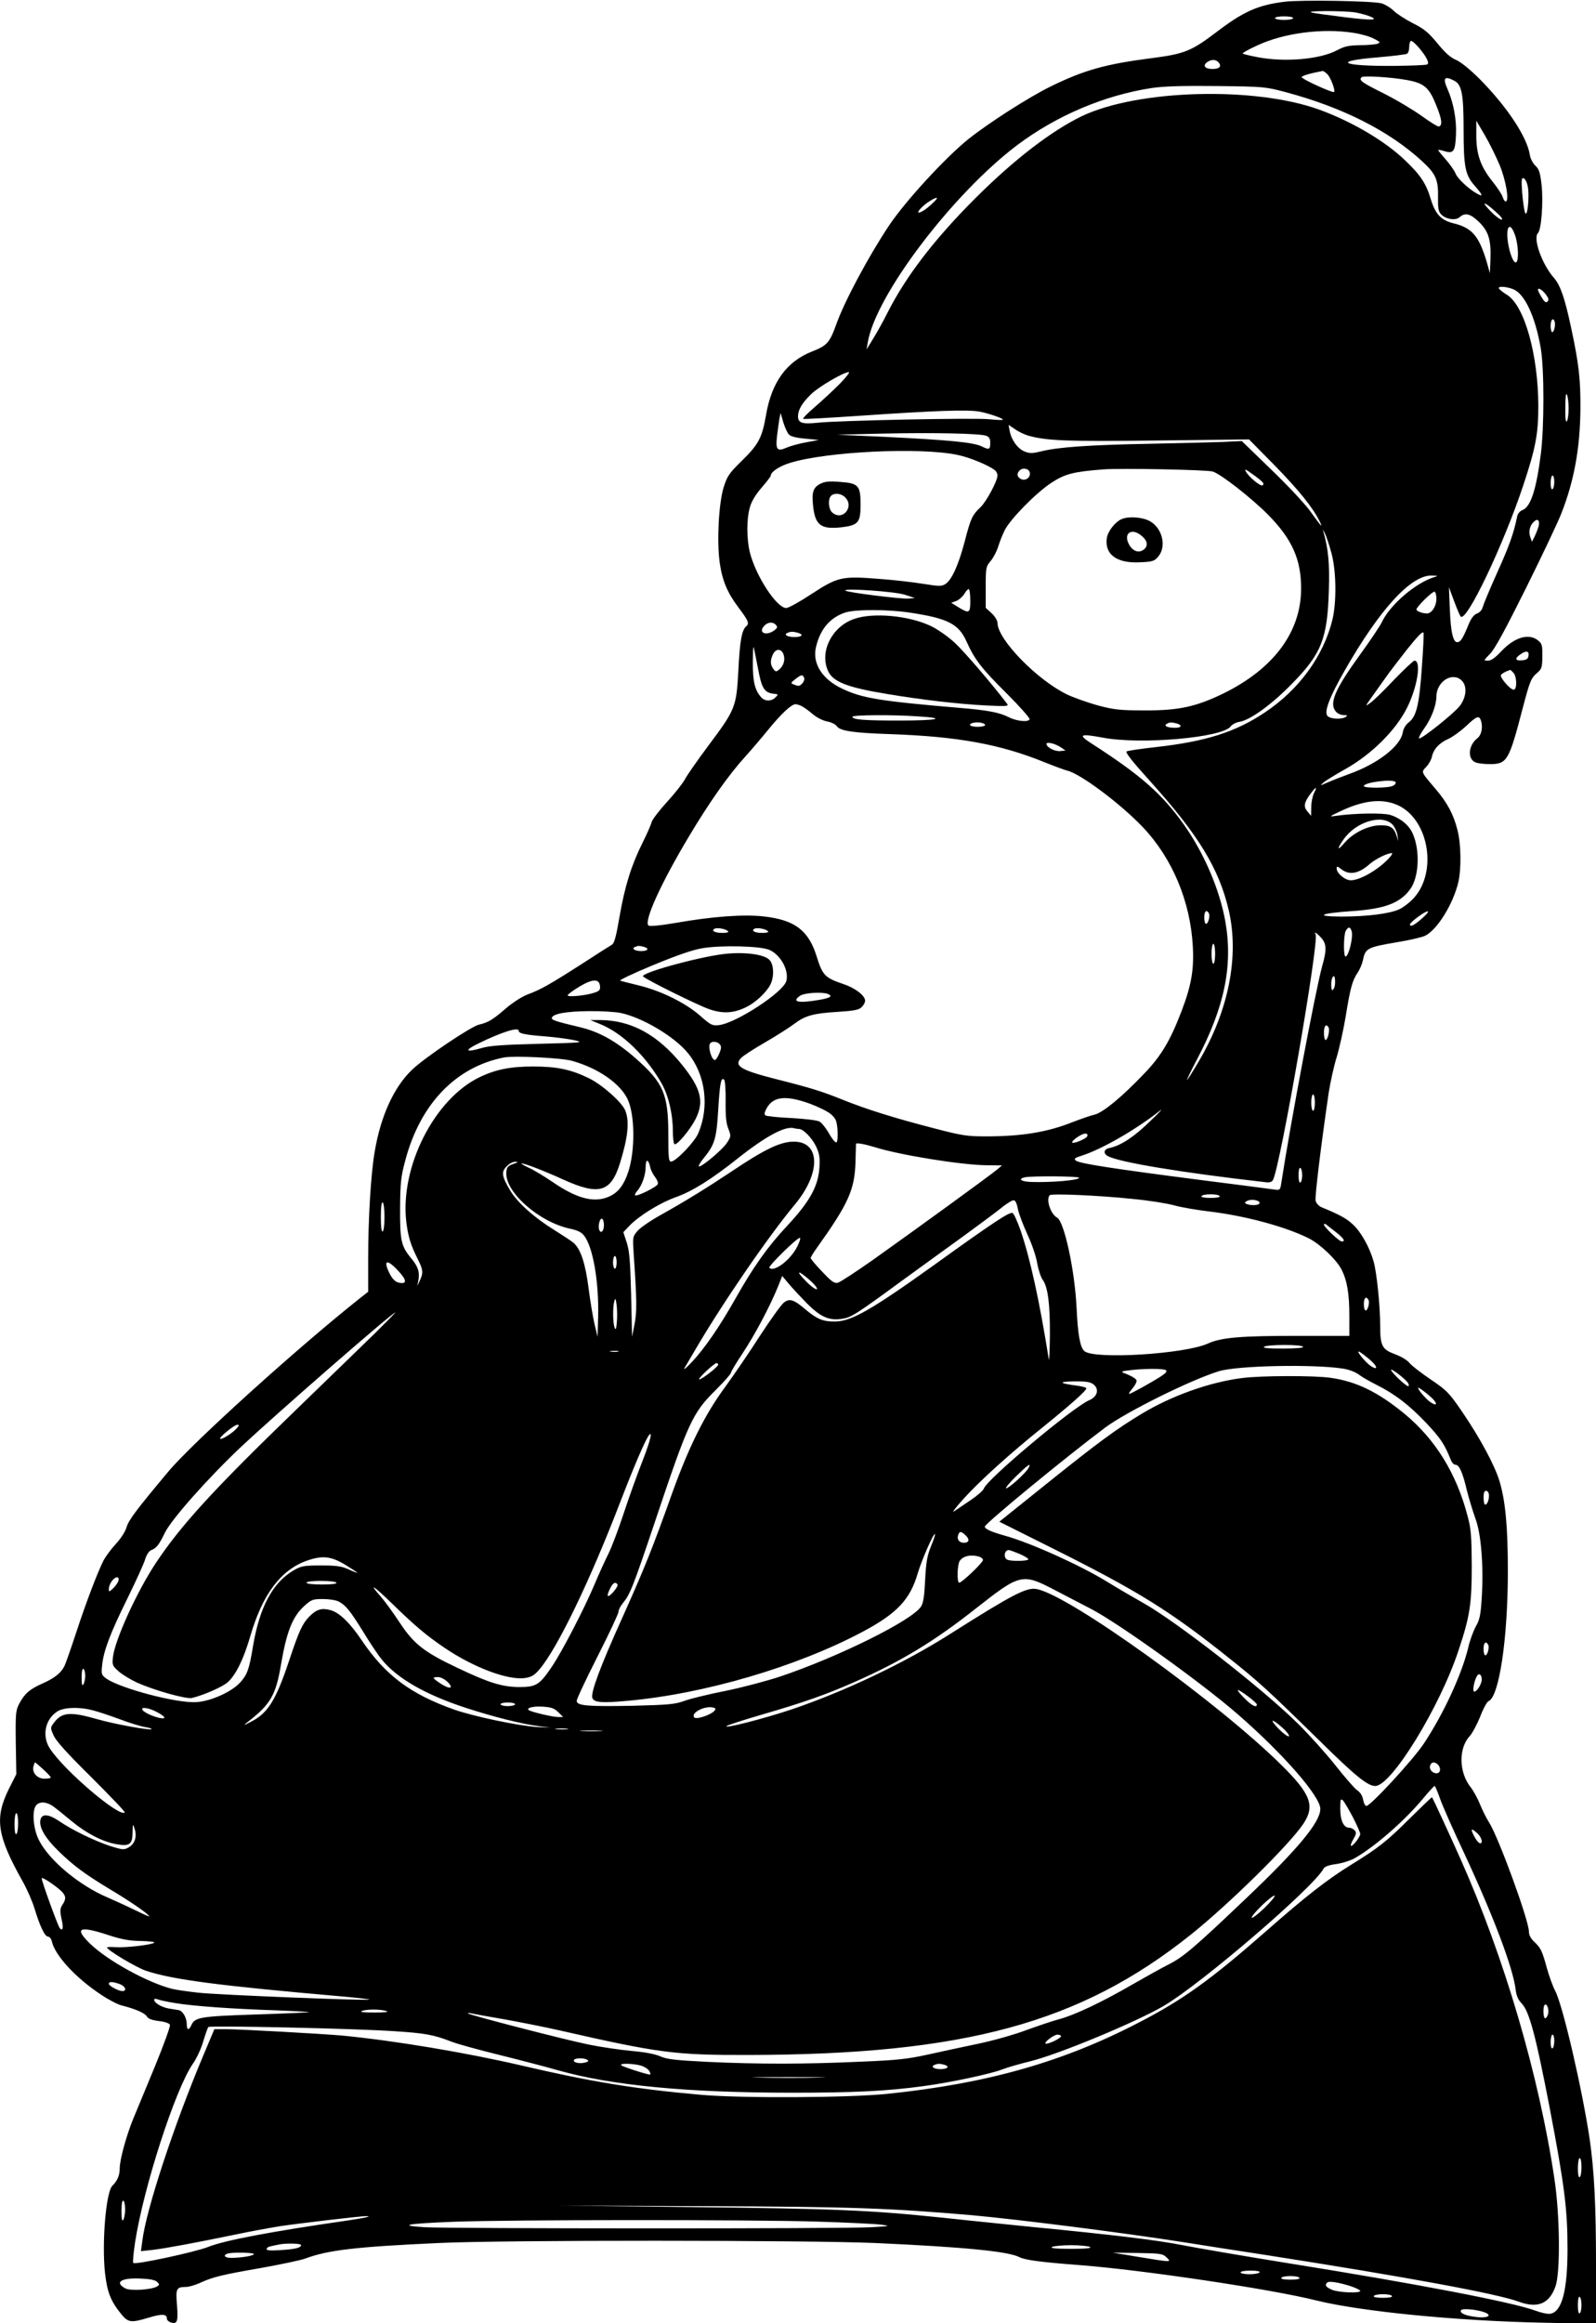  <svg version="1.0" xmlns="http://www.w3.org/2000/svg"
 width="880pt" height="1280pt" viewBox="0 0 880 1280"
 preserveAspectRatio="xMidYMid meet"><g transform="translate(0,1280) scale(0.1,-0.1)"
fill="#000000" stroke="none">
<path d="M7080 12790 c-144 -18 -225 -54 -373 -167 -138 -105 -177 -120 -354
-143 -258 -33 -375 -66 -559 -156 -122 -60 -338 -198 -454 -290 -126 -101
-347 -341 -437 -475 -111 -166 -249 -422 -293 -549 -35 -97 -51 -115 -131
-146 -141 -55 -224 -169 -255 -349 -22 -127 -41 -163 -132 -252 -72 -71 -82
-85 -102 -148 -27 -88 -38 -293 -22 -413 14 -100 42 -167 103 -248 55 -73 62
-89 44 -104 -25 -21 -36 -81 -44 -247 -11 -199 -16 -212 -165 -411 -59 -79
-117 -162 -128 -183 -11 -22 -56 -79 -99 -126 -44 -48 -82 -98 -86 -112 -3
-14 -26 -66 -50 -114 -62 -124 -98 -240 -127 -407 -18 -107 -29 -148 -42 -155
-9 -5 -83 -52 -163 -104 -181 -116 -231 -144 -302 -170 -33 -13 -81 -44 -120
-77 -71 -62 -98 -78 -147 -89 -43 -9 -302 -183 -370 -249 -100 -95 -173 -255
-206 -451 -21 -120 -36 -369 -36 -591 l0 -181 -42 -33 c-345 -273 -928 -800
-1060 -958 -175 -209 -219 -267 -230 -306 -7 -24 -31 -62 -59 -92 -26 -28 -56
-69 -68 -91 -34 -68 -96 -230 -151 -398 -29 -88 -58 -171 -65 -185 -20 -39
-55 -66 -120 -95 -70 -31 -99 -55 -128 -110 -20 -37 -22 -52 -20 -215 l3 -175
-41 -81 c-80 -162 -66 -257 75 -508 25 -44 54 -111 66 -150 30 -99 57 -156 75
-156 8 0 18 -12 21 -27 18 -78 134 -203 273 -294 40 -27 92 -54 115 -59 75
-19 126 -42 136 -60 6 -12 27 -20 65 -25 35 -4 58 -12 62 -21 3 -8 -34 -110
-82 -227 -48 -117 -103 -248 -121 -292 -38 -94 -74 -224 -74 -273 0 -37 -13
-68 -40 -94 -36 -34 -59 -316 -41 -481 12 -106 31 -154 88 -225 40 -49 54 -51
154 -21 72 22 99 20 99 -5 0 -8 9 -17 20 -21 37 -12 43 2 36 93 -8 94 -4 101
49 102 17 0 50 10 75 21 73 34 124 46 337 83 111 20 221 43 245 52 126 47 278
65 738 86 356 17 2027 16 2405 0 487 -22 735 -46 796 -78 32 -16 114 -27 334
-44 342 -26 1055 -132 1305 -195 244 -60 767 -112 1243 -122 l297 -6 0 324 c0
334 -10 520 -35 694 -41 274 -148 737 -190 816 -14 27 -34 83 -46 126 -26 95
-33 110 -70 145 -19 18 -29 37 -29 56 0 61 -167 519 -220 602 -16 25 -38 70
-50 100 -12 30 -35 72 -51 93 -65 81 -68 214 -6 281 14 15 40 63 58 107 17 45
38 83 46 86 59 23 107 345 107 718 0 245 -14 388 -46 494 -26 87 -108 239
-205 381 -73 107 -85 119 -175 180 -53 36 -106 77 -117 91 -11 15 -47 36 -80
48 -70 26 -81 46 -81 155 0 111 -19 294 -36 355 -23 81 -71 166 -117 207 -35
32 -70 51 -169 92 -16 6 -30 22 -34 36 -5 22 28 293 72 595 9 57 28 145 44
196 15 50 37 149 49 220 26 162 37 201 66 245 13 19 26 51 30 70 13 66 24 71
195 100 67 11 134 27 149 35 67 34 154 176 182 295 17 75 15 212 -5 287 -21
85 -56 150 -118 223 -85 100 -83 94 -54 125 14 14 28 40 31 55 9 43 41 77 91
99 24 11 68 43 97 70 57 54 71 60 81 35 14 -37 6 -83 -19 -102 -50 -40 -55
-115 -8 -133 13 -5 48 -9 77 -9 96 0 106 18 181 305 41 156 46 168 83 200 22
19 26 30 26 89 1 60 -2 70 -23 87 -51 42 -131 18 -204 -60 -33 -35 -55 -51
-73 -51 -25 0 -25 0 12 38 26 26 85 135 198 362 89 179 176 363 194 409 71
180 104 360 106 576 1 166 -8 248 -51 448 -34 161 -59 235 -95 276 -66 75
-117 218 -88 247 19 19 30 174 20 264 -8 70 -14 88 -34 107 -14 13 -28 39 -31
60 -15 98 -125 264 -274 415 -53 53 -104 95 -131 107 -32 13 -63 41 -105 93
-50 60 -74 80 -135 110 -40 21 -88 51 -105 68 -17 17 -47 35 -66 41 -42 14
-451 21 -539 9z m396 -59 c27 -5 63 -15 79 -22 51 -21 6 -22 -138 -4 -224 28
-237 32 -106 34 64 0 138 -3 165 -8z m-346 -31 c0 -5 -22 -10 -50 -10 -27 0
-50 5 -50 10 0 6 23 10 50 10 28 0 50 -4 50 -10z m333 -81 c40 -6 90 -20 112
-32 35 -18 38 -21 20 -28 -11 -4 -54 -8 -96 -8 -62 -1 -85 -6 -125 -27 -94
-51 -289 -68 -440 -39 -42 8 -79 17 -82 20 -3 3 33 23 79 44 146 69 360 97
532 70z m403 -141 c9 -18 11 -29 3 -33 -5 -4 -88 -7 -182 -8 -293 -2 -346 26
-90 47 82 7 155 16 161 20 7 4 12 20 12 35 0 15 3 31 8 35 8 9 66 -55 88 -96z
m-1146 -23 c17 -21 4 -35 -35 -35 -41 0 -55 18 -30 37 24 17 50 17 65 -2z
m599 -64 c18 -18 45 -90 37 -98 -7 -7 -180 72 -179 82 2 8 47 21 116 34 4 0
16 -8 26 -18z m439 -32 c93 -17 121 -40 159 -134 33 -80 38 -115 17 -122 -6
-2 -48 24 -95 58 -46 33 -141 90 -211 125 -124 62 -137 72 -120 89 9 9 164 0
250 -16z m261 -4 c41 -21 51 -75 51 -269 0 -205 9 -251 61 -309 44 -51 49 -63
17 -46 -46 24 -109 82 -122 112 -7 18 -32 53 -55 79 -22 25 -41 48 -41 51 0 3
16 0 35 -6 50 -15 59 -1 63 91 4 83 -14 178 -47 252 -27 61 -17 74 38 45z
m-929 -63 c314 -84 569 -213 751 -380 75 -69 90 -102 88 -197 -1 -60 2 -80 16
-95 25 -28 81 -37 104 -16 29 26 58 19 105 -26 53 -52 68 -98 64 -206 l-3 -77
-17 60 c-43 145 -81 190 -185 215 -68 17 -99 51 -124 133 -26 86 -56 132 -141
213 -111 107 -293 214 -474 280 -357 129 -1000 111 -1309 -36 -168 -81 -376
-241 -590 -455 -224 -224 -380 -428 -480 -625 -24 -48 -60 -113 -80 -145 l-37
-60 7 40 c44 259 467 816 823 1085 217 163 481 275 742 315 69 10 167 13 360
11 260 -3 267 -4 380 -34z m1179 -402 c35 -85 54 -200 33 -200 -5 0 -12 10
-16 23 -3 13 -28 51 -55 85 -67 83 -91 151 -91 255 l0 82 47 -80 c26 -44 62
-118 82 -165z m154 -114 c12 -48 -1 -182 -14 -148 -5 13 -12 62 -16 109 -5 71
-4 85 8 81 7 -2 18 -21 22 -42z m-3292 -106 c-48 -44 -90 -57 -55 -19 22 25
74 59 89 59 6 -1 -10 -19 -34 -40z m3114 -35 c30 -26 44 -44 35 -45 -9 0 -36
20 -60 45 -57 58 -39 58 25 0z m109 -132 c18 -52 21 -139 6 -148 -14 -9 -37
50 -46 113 -12 90 14 112 40 35z m-9 -297 c62 -26 120 -150 150 -322 20 -115
20 -441 0 -592 -25 -193 -56 -285 -100 -302 -15 -6 -27 -20 -30 -37 -19 -93
-44 -162 -109 -306 -40 -89 -76 -175 -80 -190 -4 -17 -16 -31 -32 -37 -17 -7
-32 -26 -45 -57 -32 -78 -44 -98 -61 -101 -25 -5 -39 51 -44 183 l-5 120 29
-78 c16 -43 32 -80 36 -84 32 -33 235 393 345 723 69 208 83 284 83 439 -1
280 -76 550 -172 610 -21 13 -41 29 -45 35 -9 15 40 12 80 -4z m179 -29 c15
-20 17 -30 9 -38 -9 -9 -17 -3 -32 22 -12 19 -21 38 -21 42 0 15 23 1 44 -26z
m48 -149 c6 -18 -3 -58 -13 -58 -5 0 -9 16 -9 35 0 34 14 48 22 23z m-3942
-343 c-36 -36 -98 -94 -138 -128 -40 -34 -68 -63 -63 -65 6 -2 144 6 308 17
423 29 598 35 665 23 55 -11 135 -39 127 -45 -2 -2 -35 -1 -74 3 -82 9 -836
-7 -945 -19 -85 -9 -110 -2 -110 35 0 36 22 73 72 122 43 42 179 121 208 122
8 0 -15 -29 -50 -65z m4019 -135 c0 -30 -4 -62 -9 -70 -7 -10 -10 13 -9 75 0
59 3 83 9 70 5 -11 9 -45 9 -75z m-4298 -145 c10 -10 43 -18 90 -22 l74 -7
-70 -13 c-38 -7 -86 -20 -107 -29 -52 -23 -62 -13 -54 60 4 33 10 77 13 96 l7
35 15 -52 c9 -29 23 -60 32 -68z m1318 -5 c104 -29 214 -33 712 -27 l506 6
140 -142 c133 -136 210 -231 248 -307 22 -44 12 -34 -54 58 -29 39 -125 142
-214 227 l-160 155 -106 -5 c-58 -2 -239 -7 -401 -10 -324 -6 -503 -18 -596
-41 -54 -13 -66 -13 -96 -1 -38 16 -72 64 -81 114 l-6 32 36 -24 c19 -14 52
-29 72 -35z m-231 -1 c16 -6 22 -17 22 -37 0 -40 -5 -42 -48 -21 -46 22 -183
35 -532 52 l-265 12 250 6 c280 6 538 1 573 -12z m-160 -105 c69 -14 175 -58
209 -86 7 -6 13 -18 13 -27 0 -31 -61 -144 -94 -176 -45 -42 -54 -61 -87 -189
-34 -129 -71 -210 -105 -233 -22 -14 -33 -14 -122 0 -53 9 -166 22 -250 28
-202 16 -224 10 -371 -86 -62 -41 -124 -75 -136 -75 -52 0 -167 175 -200 305
-19 76 -19 187 0 251 9 33 33 71 65 108 27 31 50 61 50 66 0 20 48 52 107 70
202 62 713 87 921 44z m400 -98 c6 -27 -25 -48 -49 -35 -22 11 -24 30 -7 47
18 18 52 10 56 -12z m1009 6 c45 -14 212 -145 302 -235 135 -136 186 -249 185
-412 -1 -238 -152 -440 -429 -576 -151 -73 -246 -94 -435 -93 -135 0 -168 4
-255 27 -55 15 -131 42 -170 60 -165 79 -385 304 -385 395 0 13 -14 36 -32 53
l-33 30 0 112 c0 109 1 115 27 146 15 17 34 54 42 80 8 26 24 67 36 90 31 62
174 207 257 261 75 49 120 61 288 74 97 7 570 -2 602 -12z m274 -58 c7 -8 7
-14 0 -18 -11 -7 -77 47 -92 77 -9 15 0 12 35 -14 26 -18 51 -38 57 -45z
m1609 2 c0 -19 -4 -38 -10 -41 -6 -4 -10 10 -10 34 0 23 5 41 10 41 6 0 10
-15 10 -34z m-86 -244 c-4 -15 -14 -40 -22 -57 l-15 -30 -9 25 c-11 29 -4 63
18 84 21 22 35 11 28 -22z m-1142 -152 c26 -96 28 -266 5 -363 -49 -201 -184
-387 -374 -513 -160 -107 -323 -159 -598 -190 -82 -9 -156 -20 -163 -24 -9 -4
29 -53 125 -159 270 -299 384 -485 438 -716 59 -255 -1 -555 -166 -834 -33
-56 -61 -101 -64 -101 -2 0 22 51 55 113 153 290 199 519 156 762 -32 176
-116 372 -227 530 -123 173 -239 274 -514 451 -73 47 -59 53 65 30 209 -40
662 0 706 62 7 10 29 22 48 25 58 9 175 93 286 206 166 168 199 250 207 517 5
151 -3 230 -31 329 -4 11 1 4 10 -15 9 -19 25 -69 36 -110z m568 -129 c-105
-32 -247 -154 -292 -251 -9 -19 -61 -97 -117 -174 -142 -196 -175 -273 -134
-318 9 -10 28 -18 42 -18 20 0 23 -2 11 -10 -24 -15 -86 -12 -101 6 -19 23 12
104 95 249 193 338 366 527 480 524 35 -1 37 -2 16 -8z m-2560 -132 c0 -68 -6
-71 -65 -35 l-40 25 28 10 c15 6 35 24 45 40 9 16 20 27 24 25 5 -3 8 -32 8
-65z m-360 34 l55 -18 -37 -3 c-40 -3 -338 34 -347 44 -14 15 276 -5 329 -23z
m2930 -23 c0 -40 -26 -80 -52 -80 -26 0 -58 13 -58 22 0 14 85 98 99 98 6 0
11 -17 11 -40z m-2905 -75 c212 -32 271 -62 315 -161 44 -98 82 -147 223 -287
70 -70 126 -133 124 -140 -6 -17 -70 -11 -114 11 -52 27 -117 39 -273 52 -436
37 -537 53 -647 106 -112 53 -166 141 -143 232 24 99 79 161 163 188 57 17
231 17 352 -1z m-736 -69 c10 -11 7 -17 -11 -30 -47 -33 -91 -10 -52 28 19 20
48 21 63 2z m3561 -230 c-14 -206 -30 -272 -70 -304 -19 -14 -32 -36 -36 -60
-14 -74 -139 -171 -294 -226 -41 -15 -95 -36 -120 -47 -43 -19 -44 -19 -23 -1
12 11 68 45 125 77 143 81 275 213 336 335 58 116 80 260 41 260 -6 0 -57 -48
-113 -106 -55 -58 -114 -116 -131 -127 -29 -21 -29 -21 9 33 22 30 55 78 75
105 19 28 73 98 120 158 61 76 87 102 90 90 2 -10 -2 -94 -9 -187z m-3442 188
c36 -10 25 -24 -17 -24 -40 0 -62 14 -39 23 18 8 30 8 56 1z m-212 -230 c16
-78 33 -101 78 -106 28 -3 29 -4 12 -20 -22 -23 -58 -23 -79 0 -35 39 -47 89
-46 194 1 95 2 99 11 53 5 -27 16 -82 24 -121z m134 111 c11 -29 1 -64 -25
-85 -15 -12 -19 -12 -31 5 -17 23 -18 46 -2 80 15 32 46 33 58 0z m4108 -7
c-2 -18 -11 -24 -35 -26 -38 -4 -43 10 -11 32 32 23 50 20 46 -6z m-84 -94
c20 -20 22 -94 2 -94 -19 0 -78 69 -70 81 5 8 24 19 51 28 1 1 9 -6 17 -15z
m-3910 -29 c3 -8 -2 -21 -10 -30 -17 -17 -20 -17 -48 -6 -17 7 -17 9 9 29 33
26 41 27 49 7z m3626 -15 c30 -30 26 -88 -9 -137 -30 -41 -217 -190 -227 -181
-3 4 10 28 29 55 39 54 67 127 67 176 1 83 89 138 140 87z m-3637 -142 c12 -6
39 -26 60 -44 23 -19 56 -35 78 -39 22 -4 45 -15 53 -26 18 -26 87 -37 301
-44 364 -13 598 -55 840 -153 55 -22 114 -44 130 -48 72 -17 292 -181 415
-310 164 -172 264 -411 277 -660 7 -129 -9 -216 -63 -357 -62 -162 -112 -245
-204 -341 -125 -131 -226 -214 -274 -227 -23 -5 -79 -25 -126 -43 -136 -54
-278 -77 -473 -77 -105 0 -132 4 -289 45 -217 56 -373 105 -502 157 -114 46
-171 64 -369 114 -192 49 -231 72 -192 115 10 11 69 50 132 86 64 37 136 83
161 102 61 46 105 59 242 67 90 6 116 11 131 26 11 11 19 26 19 35 0 29 -55
71 -122 93 -98 33 -113 48 -144 148 -45 147 -121 205 -295 224 -109 12 -280 0
-484 -36 -89 -15 -143 -20 -150 -14 -25 25 70 234 224 491 111 186 218 338
309 438 37 41 95 109 129 151 70 86 127 139 149 139 8 0 25 -5 37 -12z m640
-55 c163 -10 108 -23 -102 -23 -199 0 -261 5 -261 21 0 10 221 12 363 2z m365
-42 c18 -11 -27 -20 -64 -13 -31 6 -13 22 26 22 14 0 31 -4 38 -9z m1060 3
c32 -9 27 -24 -7 -24 -42 0 -66 10 -49 21 16 10 26 11 56 3z m-638 -132 l25
-17 -28 -3 c-30 -4 -77 21 -77 39 0 14 47 3 80 -19z m1845 -191 c3 -6 -3 -15
-14 -20 -24 -14 -161 -14 -161 -2 0 21 163 41 175 22z m-450 -61 c-8 -16 -15
-51 -15 -77 l-1 -48 -20 24 c-23 27 -19 50 18 99 30 40 38 41 18 2z m472 -71
c162 -84 207 -361 81 -504 -21 -24 -57 -52 -81 -64 -53 -25 -178 -41 -322 -41
-150 1 -117 18 57 30 183 12 267 44 323 120 49 66 56 213 15 306 -20 47 -67
86 -124 104 -39 12 -195 10 -301 -5 -38 -6 -37 -4 25 25 134 64 240 73 327 29z
m-38 -103 c11 -12 23 -37 26 -56 l5 -35 -10 31 c-14 45 -35 58 -91 57 -65 -1
-148 -42 -194 -95 -42 -49 -46 -39 -7 17 68 98 214 142 271 81z m-15 -178
c-56 -65 -163 -128 -216 -128 -32 0 -78 39 -78 65 0 14 4 13 26 -4 45 -35 96
-25 158 30 32 27 92 57 120 59 5 0 1 -10 -10 -22z m-999 -309 c9 -14 -3 -59
-15 -59 -6 0 -10 16 -10 35 0 34 12 46 25 24z m1176 -29 c-24 -22 -50 -40 -58
-40 -20 0 -7 17 39 51 59 42 71 35 19 -11z m-3826 -71 c5 -5 -7 -9 -32 -9 -42
0 -65 13 -41 24 16 6 60 -2 73 -15z m220 0 c5 -5 -7 -9 -32 -9 -42 0 -65 13
-41 24 16 6 60 -2 73 -15z m3218 -1 c9 -33 -17 -138 -34 -138 -12 0 -11 117 1
141 14 25 26 24 33 -3z m-168 -35 c30 -34 31 -66 5 -157 -36 -130 -176 -873
-225 -1193 -6 -40 -8 -41 -38 -37 -18 3 -205 27 -417 54 -472 61 -655 89 -677
105 -14 11 -9 15 38 30 109 36 293 142 424 245 22 18 -2 -9 -54 -58 -89 -87
-162 -134 -223 -147 -32 -6 -37 -30 -9 -45 65 -34 401 -90 874 -144 18 -2 31
3 36 13 41 77 256 1319 235 1353 -12 19 9 6 31 -19z m-585 -88 c0 -30 -4 -55
-10 -55 -5 0 -10 25 -10 55 0 30 5 55 10 55 6 0 10 -25 10 -55z m-3152 39 c34
-9 26 -24 -12 -24 -36 0 -56 14 -34 23 18 7 20 7 46 1z m693 -17 c62 -26 110
-112 95 -171 -15 -62 -277 -233 -372 -244 -37 -4 -45 0 -105 53 -79 69 -212
135 -334 165 -49 12 -97 24 -105 27 -8 2 73 41 180 85 136 56 219 85 275 94
103 17 316 12 366 -9z m3120 -164 c2 -28 -2 -47 -12 -57 -5 -6 -9 6 -9 32 0
40 19 61 21 25z m-4053 -34 c3 -22 -2 -29 -30 -38 -45 -16 -148 -26 -148 -15
0 5 28 26 63 47 73 44 110 46 115 6z m1256 -45 c30 -12 16 -22 -47 -33 -116
-20 -155 -11 -105 23 23 16 120 22 152 10z m-1142 -105 c120 -25 297 -130 371
-221 97 -118 120 -296 57 -442 -20 -48 -124 -156 -150 -156 -13 0 -15 23 -15
147 0 225 -26 286 -180 422 -106 93 -200 146 -305 171 -143 34 -161 41 -157
53 7 22 82 35 204 36 67 1 146 -4 175 -10z m3903 -79 c9 -14 -4 -70 -16 -70
-5 0 -9 18 -9 40 0 38 12 52 25 30z m-4465 -19 c0 -15 31 -22 146 -31 61 -5
135 -15 165 -22 50 -12 35 -13 -201 -19 -195 -5 -269 -10 -313 -23 -93 -27
-100 -14 -15 27 125 61 218 90 218 68z m1109 -75 c9 -11 9 -22 -3 -50 -8 -20
-19 -36 -24 -36 -20 0 -41 78 -25 93 11 12 40 8 52 -7z m-814 -91 c142 -40
263 -123 305 -210 41 -84 43 -285 4 -402 -23 -70 -54 -111 -100 -133 -82 -40
-179 -17 -316 77 -44 30 -103 66 -132 79 -28 13 -46 24 -39 24 17 0 124 -41
229 -89 197 -89 262 -70 312 89 45 145 54 233 29 293 -20 46 -126 140 -199
176 -100 49 -178 65 -308 65 -126 0 -207 -16 -298 -60 -248 -121 -436 -493
-402 -794 10 -82 24 -129 64 -208 29 -58 31 -74 11 -117 l-14 -30 6 32 c8 46
-2 75 -41 122 -54 65 -61 96 -60 276 1 138 5 174 28 259 82 313 279 518 546
570 56 10 316 -2 375 -19z m846 -224 c-1 -80 3 -121 15 -150 15 -39 15 -42 -6
-75 -23 -38 -147 -142 -157 -132 -3 3 11 26 31 50 56 69 67 104 76 260 9 149
16 184 33 167 5 -5 9 -58 8 -120z m3249 -6 c0 -25 -4 -45 -10 -45 -5 0 -10 20
-10 45 0 25 5 45 10 45 6 0 10 -20 10 -45z m-2784 -6 c48 -18 101 -44 117 -59
26 -23 31 -36 35 -87 2 -35 0 -63 -6 -67 -6 -3 -24 19 -41 49 -17 30 -41 60
-53 66 -13 7 -82 15 -153 19 -72 3 -136 10 -143 14 -9 5 -8 14 3 36 36 69 105
78 241 29z m-61 -139 c24 0 72 -49 95 -97 18 -40 22 -60 18 -118 -7 -101 -53
-185 -176 -317 -110 -117 -188 -228 -287 -403 -87 -154 -170 -275 -241 -350
-31 -33 -48 -47 -39 -31 9 15 33 56 53 90 150 258 406 631 555 810 144 173
141 346 -6 346 -74 0 -160 -41 -349 -168 -129 -86 -254 -163 -385 -236 -56
-31 -114 -71 -128 -88 -27 -32 -27 -34 -21 -128 18 -258 18 -314 5 -384 l-14
-71 -5 230 c-5 186 -9 241 -24 288 l-19 58 34 36 c53 55 168 126 255 157 91
32 199 100 341 213 155 123 263 181 311 167 8 -2 20 -4 27 -4z m1589 -42 c-9
-14 -75 -41 -82 -33 -6 6 31 35 58 46 19 8 32 1 24 -13z m-1172 -58 c139 -44
481 -99 618 -100 l85 -1 -30 -25 c-37 -31 -461 -339 -684 -497 -91 -64 -177
-120 -190 -124 -21 -5 -34 4 -88 61 -35 36 -63 70 -63 75 0 5 16 31 35 57 172
241 207 318 212 469 1 55 3 101 3 103 0 7 46 -1 102 -18z m-1237 -110 c3 -16
16 -41 27 -55 11 -14 18 -32 15 -39 -6 -16 -116 -70 -125 -62 -3 3 2 14 11 24
26 28 47 88 47 132 0 46 15 46 25 0z m-755 17 c-29 -10 -36 -18 -38 -44 -11
-108 180 -277 353 -313 38 -8 61 -19 75 -37 50 -63 83 -257 78 -448 l-3 -110
-17 70 c-9 39 -24 129 -33 200 -17 132 -43 213 -82 247 -10 9 -57 40 -105 70
-112 69 -205 152 -245 219 -47 79 -50 103 -19 133 14 15 35 26 48 25 18 0 15
-3 -12 -12z m4350 -62 c0 -19 -4 -37 -10 -40 -6 -4 -10 12 -10 40 0 28 4 44
10 40 6 -3 10 -21 10 -40z m-1230 -14 c0 -14 -157 -27 -267 -23 -52 2 -71 16
-35 25 34 9 302 7 302 -2z m299 -117 c84 -8 186 -24 225 -35 39 -11 127 -26
196 -34 198 -24 420 -84 547 -148 63 -32 153 -118 180 -172 31 -60 43 -134 43
-255 l0 -110 -289 0 c-308 0 -419 -9 -490 -42 -129 -59 -630 -89 -682 -42 -24
21 -36 92 -43 239 -10 207 -68 474 -107 496 -36 19 -63 101 -41 124 10 10 274
-1 461 -21z m476 16 c4 -6 -15 -10 -50 -10 -35 0 -54 4 -50 10 3 6 26 10 50
10 24 0 47 -4 50 -10z m-1113 -69 c4 -24 28 -87 52 -140 26 -56 49 -123 55
-161 6 -35 20 -77 30 -91 29 -39 41 -133 40 -309 -1 -85 -4 -144 -6 -130 -52
326 -102 552 -155 709 -18 51 -38 95 -45 98 -17 7 -108 -53 -433 -287 -348
-249 -457 -311 -547 -311 -62 -1 -97 13 -155 61 -70 60 -93 68 -125 44 -15
-11 -74 -94 -133 -184 -58 -91 -146 -219 -194 -285 -109 -148 -198 -326 -291
-585 -108 -303 -152 -412 -275 -686 -120 -265 -174 -411 -164 -439 10 -25 51
-29 192 -16 426 38 937 188 1301 382 187 100 259 176 301 320 22 74 88 224 95
217 3 -2 -7 -33 -22 -68 -21 -53 -27 -88 -32 -185 -4 -89 -10 -128 -23 -147
-51 -77 -453 -276 -776 -385 -73 -24 -208 -60 -301 -79 -92 -18 -194 -43 -227
-55 -52 -19 -87 -22 -281 -27 -254 -5 -313 0 -313 27 0 11 52 121 115 245 63
124 115 235 115 245 0 11 11 32 24 48 40 48 56 88 177 448 185 552 208 601
335 726 46 46 84 89 84 95 0 6 30 56 66 110 65 98 149 255 194 366 l23 58 36
-43 c19 -23 65 -72 101 -109 76 -75 121 -95 194 -84 50 8 73 22 331 211 94 68
242 176 330 239 88 64 185 136 215 160 30 25 62 44 70 43 9 -1 17 -19 22 -46z
m1322 43 c9 -3 13 -10 10 -15 -6 -10 -45 -12 -69 -3 -13 5 -14 8 -3 15 15 10
40 11 62 3z m-4814 -89 c0 -41 -4 -77 -10 -80 -6 -4 -10 25 -10 80 0 55 4 84
10 80 6 -3 10 -39 10 -80z m1210 -45 c0 -33 -17 -49 -26 -26 -8 22 4 68 16 61
6 -3 10 -19 10 -35z m4038 -40 c42 -34 52 -50 30 -50 -14 0 -98 80 -98 93 0 6
5 5 13 0 6 -5 31 -25 55 -43z m-2972 -78 c-37 -74 -128 -143 -154 -117 -8 8
152 165 168 165 6 0 -1 -22 -14 -48z m-996 -87 c0 -19 -4 -35 -10 -35 -5 0
-10 16 -10 35 0 19 5 35 10 35 6 0 10 -16 10 -35z m-1196 -56 c41 -45 38 -67
-8 -55 -17 4 -33 21 -46 46 -42 82 -15 87 54 9z m2261 -42 c27 -24 44 -46 39
-50 -6 -3 -33 16 -59 43 -61 61 -47 66 20 7z m-1064 -232 c-3 -38 -6 -45 -12
-30 -10 25 -11 112 -2 145 6 21 8 18 13 -20 3 -25 4 -68 1 -95z m4144 124 c9
-14 -3 -59 -15 -59 -6 0 -10 16 -10 35 0 34 12 46 25 24z m-5485 -192 c-69
-67 -258 -250 -420 -407 -466 -450 -644 -645 -783 -855 -104 -158 -222 -418
-234 -513 -5 -46 -4 -49 33 -82 21 -18 66 -45 99 -60 92 -42 273 -93 304 -85
63 15 166 60 196 86 45 40 88 127 125 254 67 231 169 367 314 417 84 29 130
24 208 -22 37 -23 68 -43 68 -45 0 -2 -21 6 -47 18 -40 18 -66 22 -153 22 -96
0 -109 -3 -151 -27 -116 -68 -188 -203 -224 -418 -21 -127 -31 -156 -71 -200
-46 -51 -161 -103 -241 -108 -107 -7 -418 75 -497 130 -27 20 -28 25 -23 72 8
81 45 178 139 368 48 98 93 196 99 219 8 25 21 44 34 49 28 11 42 29 74 95 36
74 240 304 425 478 188 176 829 735 846 736 3 1 -51 -54 -120 -122z m5125 -67
c4 -6 -36 -10 -112 -10 -80 0 -113 3 -103 10 20 13 207 13 215 0z m-3777 -27
c-10 -2 -28 -2 -40 0 -13 2 -5 4 17 4 22 1 32 -1 23 -4z m4147 -46 c42 -36 44
-60 3 -33 -31 21 -88 92 -62 78 11 -6 37 -26 59 -45z m-3595 -26 c0 -11 -90
-81 -104 -81 -13 1 82 90 95 90 5 0 9 -4 9 -9z m3442 -21 c35 -5 71 -19 90
-33 18 -14 62 -39 98 -57 100 -50 178 -109 274 -210 79 -84 101 -117 135 -202
6 -16 17 -28 26 -28 21 0 40 -43 63 -141 12 -47 33 -116 47 -155 32 -83 46
-264 35 -439 -6 -93 -11 -118 -32 -155 -14 -25 -34 -79 -43 -120 -35 -144
-134 -360 -244 -526 -58 -88 -295 -345 -317 -344 -7 0 -15 16 -18 35 -4 22
-17 41 -32 51 -14 9 -68 71 -121 138 -53 67 -147 171 -208 231 -193 191 -669
561 -849 662 -55 31 -146 84 -201 118 -146 90 -423 215 -564 254 -75 21 -111
37 -111 50 0 16 444 381 663 545 113 85 469 262 627 311 100 31 514 40 682 15z
m-974 -9 c9 -5 2 -15 -25 -33 -51 -33 -168 -98 -177 -98 -4 0 4 14 19 31 14
17 24 37 22 43 -3 11 -31 27 -72 42 -15 6 -8 10 30 14 76 10 188 11 203 1z
m1332 -66 c7 -8 10 -18 6 -22 -7 -7 -96 76 -96 90 0 9 69 -42 90 -68z m-1730
-13 c32 -26 21 -67 -23 -86 -89 -37 -566 -437 -582 -487 -4 -11 -37 -40 -73
-64 -37 -25 -78 -53 -92 -62 -14 -10 8 19 49 65 90 100 256 251 451 407 148
120 230 193 230 206 0 4 -21 10 -47 14 -103 13 -112 23 -22 24 70 1 91 -3 109
-17z m1855 -65 c42 -36 44 -60 3 -33 -31 21 -88 92 -62 78 11 -6 37 -26 59
-45z m-6580 -177 c-23 -26 -84 -64 -91 -57 -8 7 78 77 94 77 12 0 11 -4 -3
-20z m2237 -181 c-27 -68 -73 -196 -102 -284 -29 -88 -67 -189 -85 -225 -18
-36 -52 -110 -75 -165 -59 -140 -182 -377 -238 -459 -67 -99 -86 -111 -180
-111 -93 1 -166 23 -340 106 -184 87 -240 131 -318 249 -35 53 -82 118 -104
143 -72 81 -42 63 63 -39 123 -120 187 -174 287 -242 164 -111 353 -181 446
-167 34 5 51 15 78 47 99 115 281 492 450 933 98 253 160 390 164 360 2 -12
-19 -78 -46 -146z m2129 -37 c-14 -27 -108 -112 -123 -112 -7 0 17 30 53 65
68 66 87 79 70 47z m2539 -152 c0 -25 -10 -50 -21 -50 -10 0 -12 63 -3 73 11
10 24 -3 24 -23z m-2888 -217 c26 -23 23 -43 -7 -43 -27 0 -41 20 -31 45 7 19
15 19 38 -2z m299 -104 c27 -12 49 -25 49 -30 0 -10 -90 -12 -114 -3 -25 9
-19 54 6 54 5 0 32 -10 59 -21z m-223 -15 c12 -4 22 -12 22 -19 0 -14 -116
-125 -131 -125 -14 0 -11 104 4 122 20 26 59 34 105 22z m-4745 -133 c-3 -11
-16 -29 -29 -42 -23 -21 -24 -21 -24 -3 0 11 7 30 16 42 19 27 44 30 37 3z
m5164 -52 c65 -34 154 -80 198 -103 153 -79 615 -411 810 -581 253 -220 455
-453 455 -521 0 -73 -123 -221 -406 -490 -291 -277 -351 -328 -434 -369 -30
-15 -118 -64 -195 -108 -173 -100 -320 -169 -405 -192 -36 -9 -117 -37 -181
-60 -63 -24 -183 -58 -265 -75 -82 -17 -207 -44 -279 -60 -110 -24 -168 -31
-370 -39 -303 -14 -571 -14 -844 -1 -177 9 -222 14 -259 30 -29 13 -86 24
-158 30 -62 6 -168 21 -236 35 -130 26 -659 163 -668 172 -3 3 6 3 20 0 14 -3
94 -18 178 -32 84 -15 221 -42 305 -61 549 -125 636 -137 1042 -136 1191 2
1831 176 2441 663 208 166 542 494 620 610 66 99 42 164 -120 324 -352 348
-1171 937 -1350 970 -55 11 -132 -29 -478 -248 -252 -160 -583 -317 -873 -415
-149 -50 -375 -108 -359 -92 5 5 88 32 184 60 248 72 365 114 520 182 260 115
440 224 672 407 244 192 255 194 435 100z m-3962 41 c4 -6 -25 -10 -79 -10
-51 0 -86 4 -86 10 0 6 33 10 79 10 44 0 83 -4 86 -10z m1550 -10 c3 -5 -8
-24 -24 -42 -33 -36 -40 -25 -16 22 16 31 29 37 40 20z m-1537 -94 c39 -21 62
-49 137 -170 36 -60 83 -129 103 -153 85 -102 239 -190 459 -262 146 -48 312
-90 401 -101 l67 -9 -75 4 c-103 7 -348 58 -456 96 -240 85 -378 188 -507 378
-67 100 -126 157 -175 170 -48 13 -76 5 -116 -35 -39 -40 -57 -79 -110 -238
-74 -222 -117 -292 -208 -340 -46 -24 -49 -24 -23 -4 126 97 156 148 184 315
32 187 64 266 130 326 38 34 46 37 102 37 33 0 72 -6 87 -14z m6337 -237 c9
-14 -3 -59 -15 -59 -6 0 -10 16 -10 35 0 34 12 46 25 24z m-7735 -172 c0 -18
-5 -39 -10 -47 -7 -11 -10 0 -10 38 0 33 4 51 10 47 6 -3 10 -21 10 -38z
m7700 -20 c0 -25 -26 -67 -41 -67 -11 0 -3 52 13 83 11 22 28 13 28 -16z
m-5702 -14 c37 -37 12 -42 -38 -9 -47 31 -49 36 -15 36 15 0 38 -12 53 -27z
m4413 -79 c27 -20 49 -40 49 -45 0 -21 -29 -6 -70 36 -53 54 -45 58 21 9z
m-4041 -44 c0 -5 -18 -10 -40 -10 -22 0 -40 5 -40 10 0 6 18 10 40 10 22 0 40
-4 40 -10z m238 -43 l27 -27 -29 0 c-28 0 -143 27 -159 37 -20 12 22 24 76 20
47 -3 63 -9 85 -30z m861 7 c-17 -21 -98 -49 -110 -37 -24 24 55 67 104 55 13
-3 15 -8 6 -18z m-3424 2 c28 -7 93 -29 145 -48 52 -20 114 -39 138 -43 24 -4
41 -9 38 -12 -8 -8 -205 28 -296 54 -153 44 -199 40 -243 -19 -20 -27 -20 -28
-1 -70 13 -30 76 -100 208 -230 104 -104 187 -190 184 -194 -29 -28 -332 229
-412 351 -46 69 -28 161 39 205 36 24 124 27 200 6z m345 -6 c53 -27 62 -44
19 -35 -39 9 -85 30 -94 45 -10 17 34 11 75 -10z m6211 -89 c24 -21 40 -43 36
-47 -4 -4 -29 13 -55 39 -56 57 -42 63 19 8z m-3943 -8 c-15 -2 -42 -2 -60 0
-18 2 -6 4 27 4 33 0 48 -2 33 -4z m185 -10 c-29 -2 -77 -2 -105 0 -29 2 -6 3
52 3 58 0 81 -1 53 -3z m-3075 -211 c23 -21 42 -41 42 -45 0 -4 -16 -7 -35 -7
-40 0 -71 35 -60 70 3 11 7 20 9 20 1 0 21 -17 44 -38z m7690 26 c19 -19 15
-48 -7 -48 -24 0 -43 23 -35 44 7 19 25 21 42 4z m11 -185 c13 -38 73 -174
134 -303 160 -343 270 -633 284 -752 4 -34 14 -57 34 -77 41 -43 77 -177 153
-571 82 -429 99 -562 99 -780 0 -234 -32 -350 -97 -358 -14 -2 -50 6 -79 17
-127 47 -653 148 -1360 261 -242 39 -505 84 -586 100 -141 28 -391 58 -826
100 -115 12 -338 34 -494 51 -403 42 -593 50 -1401 59 l-715 8 800 -3 c809 -3
1024 -11 1475 -50 254 -23 832 -96 1175 -150 88 -14 291 -46 450 -70 775 -121
1268 -212 1388 -256 106 -39 170 -12 204 85 27 78 24 390 -6 590 -85 570 -276
1221 -519 1766 -62 139 -152 333 -156 338 -2 1 -56 -51 -122 -116 -127 -127
-175 -164 -324 -256 -130 -80 -252 -175 -469 -366 -307 -269 -457 -377 -703
-504 -418 -217 -834 -335 -1383 -392 -210 -22 -800 -25 -1025 -6 -373 33 -609
72 -995 162 -301 70 -698 137 -990 165 -100 9 -562 35 -635 35 l-68 0 -62
-147 c-160 -380 -314 -846 -335 -1018 l-8 -58 64 7 c70 8 236 39 459 85 80 17
191 37 247 46 107 16 441 55 470 55 40 0 0 -9 -107 -25 -409 -59 -672 -108
-763 -145 -75 -29 -401 -99 -412 -88 -4 3 1 55 10 115 47 303 221 841 318 982
21 29 47 86 58 125 12 39 24 74 28 78 8 9 802 -8 1024 -23 170 -11 217 -19
317 -58 30 -12 147 -44 260 -72 113 -28 259 -66 325 -85 296 -84 713 -124
1295 -124 336 0 522 9 720 36 149 20 371 67 435 92 28 11 98 31 155 45 153 37
587 217 738 306 208 123 821 649 879 754 6 13 28 21 72 27 34 5 81 20 104 34
112 65 272 205 372 325 32 39 62 71 65 71 3 0 16 -30 29 -67z m-479 -106 c22
-43 40 -84 40 -91 0 -16 -38 -66 -50 -66 -5 0 0 16 11 35 17 29 19 38 9 50 -7
8 -21 15 -31 15 -30 0 -49 39 -49 104 0 53 2 58 15 46 8 -8 32 -50 55 -93z
m-7167 61 c18 -13 63 -49 101 -81 81 -67 169 -113 244 -127 76 -14 92 -3 93
63 1 51 1 52 12 19 13 -43 0 -82 -35 -101 -24 -14 -33 -13 -100 8 -85 28 -210
88 -281 137 -62 42 -100 43 -105 2 -5 -40 30 -98 100 -166 82 -80 145 -127
281 -209 109 -65 211 -134 220 -151 3 -4 -31 11 -76 33 -45 22 -113 53 -152
70 -157 66 -324 205 -380 316 -32 62 -40 163 -16 192 19 23 57 21 94 -5z
m-193 -92 c0 -30 -4 -58 -10 -61 -6 -4 -10 17 -10 54 0 34 4 61 10 61 6 0 10
-24 10 -54z m8047 -58 c25 -23 32 -61 10 -52 -15 5 -51 74 -40 74 4 0 17 -10
30 -22z m-7809 -317 c26 -26 28 -43 6 -76 -13 -20 -14 -33 -5 -76 12 -52 8
-70 -9 -53 -10 10 -100 258 -100 275 0 11 71 -36 108 -70z m6634 -93 c-34 -33
-66 -57 -70 -54 -4 4 22 35 56 68 34 33 66 57 70 54 4 -4 -22 -35 -56 -68z
m-6373 -150 c74 -24 115 -31 178 -32 45 -1 78 -5 74 -9 -12 -12 -157 -29 -214
-25 -26 2 -47 1 -47 -2 1 -14 163 -111 215 -128 147 -49 397 -82 1098 -143 75
-7 136 -14 133 -16 -7 -7 -833 26 -941 38 -55 6 -120 15 -145 21 -133 33 -358
156 -453 249 -90 87 -61 101 102 47z m60 -269 c32 -11 43 -39 16 -39 -22 0
-75 29 -75 40 0 13 20 13 59 -1z m306 -105 c104 -17 312 -32 555 -40 107 -4
191 -9 185 -10 -5 -2 -139 -8 -297 -13 -303 -10 -334 -15 -353 -59 -13 -29
-25 -28 -25 3 0 37 -21 75 -44 80 -12 2 -37 6 -56 9 -39 7 -80 31 -80 48 0 6
7 7 18 3 9 -4 53 -14 97 -21z m7571 -60 c-4 -13 -11 -24 -16 -24 -11 0 -14 63
-3 74 12 11 25 -24 19 -50z m-6406 16 c17 -5 -5 -8 -65 -8 -59 0 -83 2 -70 8
25 11 102 11 135 0z m3720 -139 c0 -10 -62 -41 -82 -41 -21 1 41 50 63 50 10
0 19 -4 19 -9z m2720 -25 c0 -19 -4 -38 -10 -41 -6 -4 -10 10 -10 34 0 23 5
41 10 41 6 0 10 -15 10 -34z m-5332 -105 c10 -6 7 -10 -13 -15 -31 -8 -68 1
-60 15 8 11 55 12 73 0z m294 -31 c21 -6 42 -20 48 -30 6 -11 8 -20 4 -20 -17
0 -150 43 -158 51 -14 12 60 11 106 -1z m1675 4 c32 -9 18 -24 -22 -24 -35 0
-55 14 -33 23 18 8 30 8 55 1z m-694 -71 c-90 -2 -236 -2 -325 0 -90 1 -17 3
162 3 179 0 252 -2 163 -3z m4207 -492 c0 -28 -4 -53 -10 -56 -6 -4 -10 15
-10 49 0 31 5 56 10 56 6 0 10 -22 10 -49z m-8030 -234 c0 -23 -5 -49 -10 -57
-7 -11 -10 4 -10 48 0 40 4 61 10 57 6 -3 10 -25 10 -48z m3815 -67 c165 -5
325 -13 355 -17 52 -7 49 -8 -55 -14 -147 -9 -2332 -8 -2465 0 -152 10 -95 20
160 30 313 12 1655 12 2005 1z m-2845 -129 c0 -15 -31 -23 -112 -28 -54 -4
-78 -2 -78 5 0 7 10 14 23 16 12 3 31 7 42 9 38 9 125 7 125 -2z m4350 -11
c10 -7 -24 -10 -105 -10 -81 0 -115 3 -105 10 8 5 56 10 105 10 50 0 97 -5
105 -10z m-4610 -39 c0 -9 -71 -21 -126 -21 -34 0 -46 14 -21 23 21 9 147 7
147 -2z m5032 -18 c28 -28 31 -28 -152 2 l-145 24 137 -2 c128 -2 139 -4 160
-24z m513 -83 c-3 -5 -28 -10 -56 -10 -27 0 -49 5 -49 10 0 6 25 10 56 10 34
0 53 -4 49 -10z m220 -30 c4 -6 -15 -10 -50 -10 -35 0 -54 4 -50 10 3 6 26 10
50 10 24 0 47 -4 50 -10z m-6298 -23 c14 -14 13 -16 -4 -26 -34 -17 -145 -24
-172 -9 -63 34 -21 60 87 54 49 -2 79 -8 89 -19z m6581 -23 c29 -10 52 -21 52
-26 0 -14 -118 -9 -155 6 -35 15 -42 26 -27 40 9 10 64 1 130 -20z m227 -54
c4 -6 -15 -10 -50 -10 -35 0 -54 4 -50 10 3 6 26 10 50 10 24 0 47 -4 50 -10z
m1045 -50 c0 -21 -4 -42 -10 -45 -6 -4 -10 13 -10 45 0 32 4 49 10 45 6 -3 10
-24 10 -45z m-534 -40 c44 -17 17 -33 -43 -26 -63 7 -97 22 -87 38 7 11 87 4
130 -12z"/>
<path d="M4522 10134 c-38 -20 -47 -46 -39 -119 11 -109 43 -133 158 -120 91
11 104 26 104 124 0 106 -11 119 -115 126 -59 5 -82 2 -108 -11z m138 -74 c53
-53 -16 -134 -72 -83 -20 18 -24 73 -6 91 18 18 56 14 78 -8z"/>
<path d="M6185 9940 c-35 -14 -76 -66 -82 -103 -14 -91 54 -142 183 -135 68 3
79 6 100 31 47 55 24 156 -45 195 -40 23 -117 29 -156 12z m107 -90 c34 -26
40 -55 18 -75 -27 -24 -61 -15 -83 22 -36 62 9 98 65 53z"/>
<path d="M4710 9390 c-121 -41 -191 -177 -146 -283 26 -63 104 -94 329 -131
194 -32 388 -55 547 -63 107 -5 123 -4 114 8 -85 112 -238 290 -290 338 -37
34 -97 76 -132 92 -119 57 -317 76 -422 39z"/>
<path d="M3985 7543 c-152 -20 -457 -105 -439 -123 21 -20 305 -160 364 -180
75 -26 133 -23 202 10 51 24 112 80 135 124 23 43 20 114 -5 138 -31 32 -147
45 -257 31z"/>
<path d="M3313 7156 c121 -50 251 -177 336 -327 37 -66 61 -167 61 -261 0 -37
4 -69 9 -72 13 -8 86 79 116 138 49 97 31 168 -74 299 -135 167 -282 247 -456
247 l-50 0 58 -24z"/>
<path d="M6852 5208 c-179 -22 -391 -97 -558 -198 -138 -83 -239 -157 -522
-384 l-262 -210 302 -151 c464 -232 638 -340 958 -595 171 -136 216 -177 505
-460 200 -197 266 -250 308 -250 89 0 357 436 460 750 62 186 72 253 72 465
-1 162 -4 202 -23 272 -61 234 -177 422 -346 562 -148 122 -268 180 -410 200
-91 13 -380 12 -484 -1z"/>
</g>
</svg>
